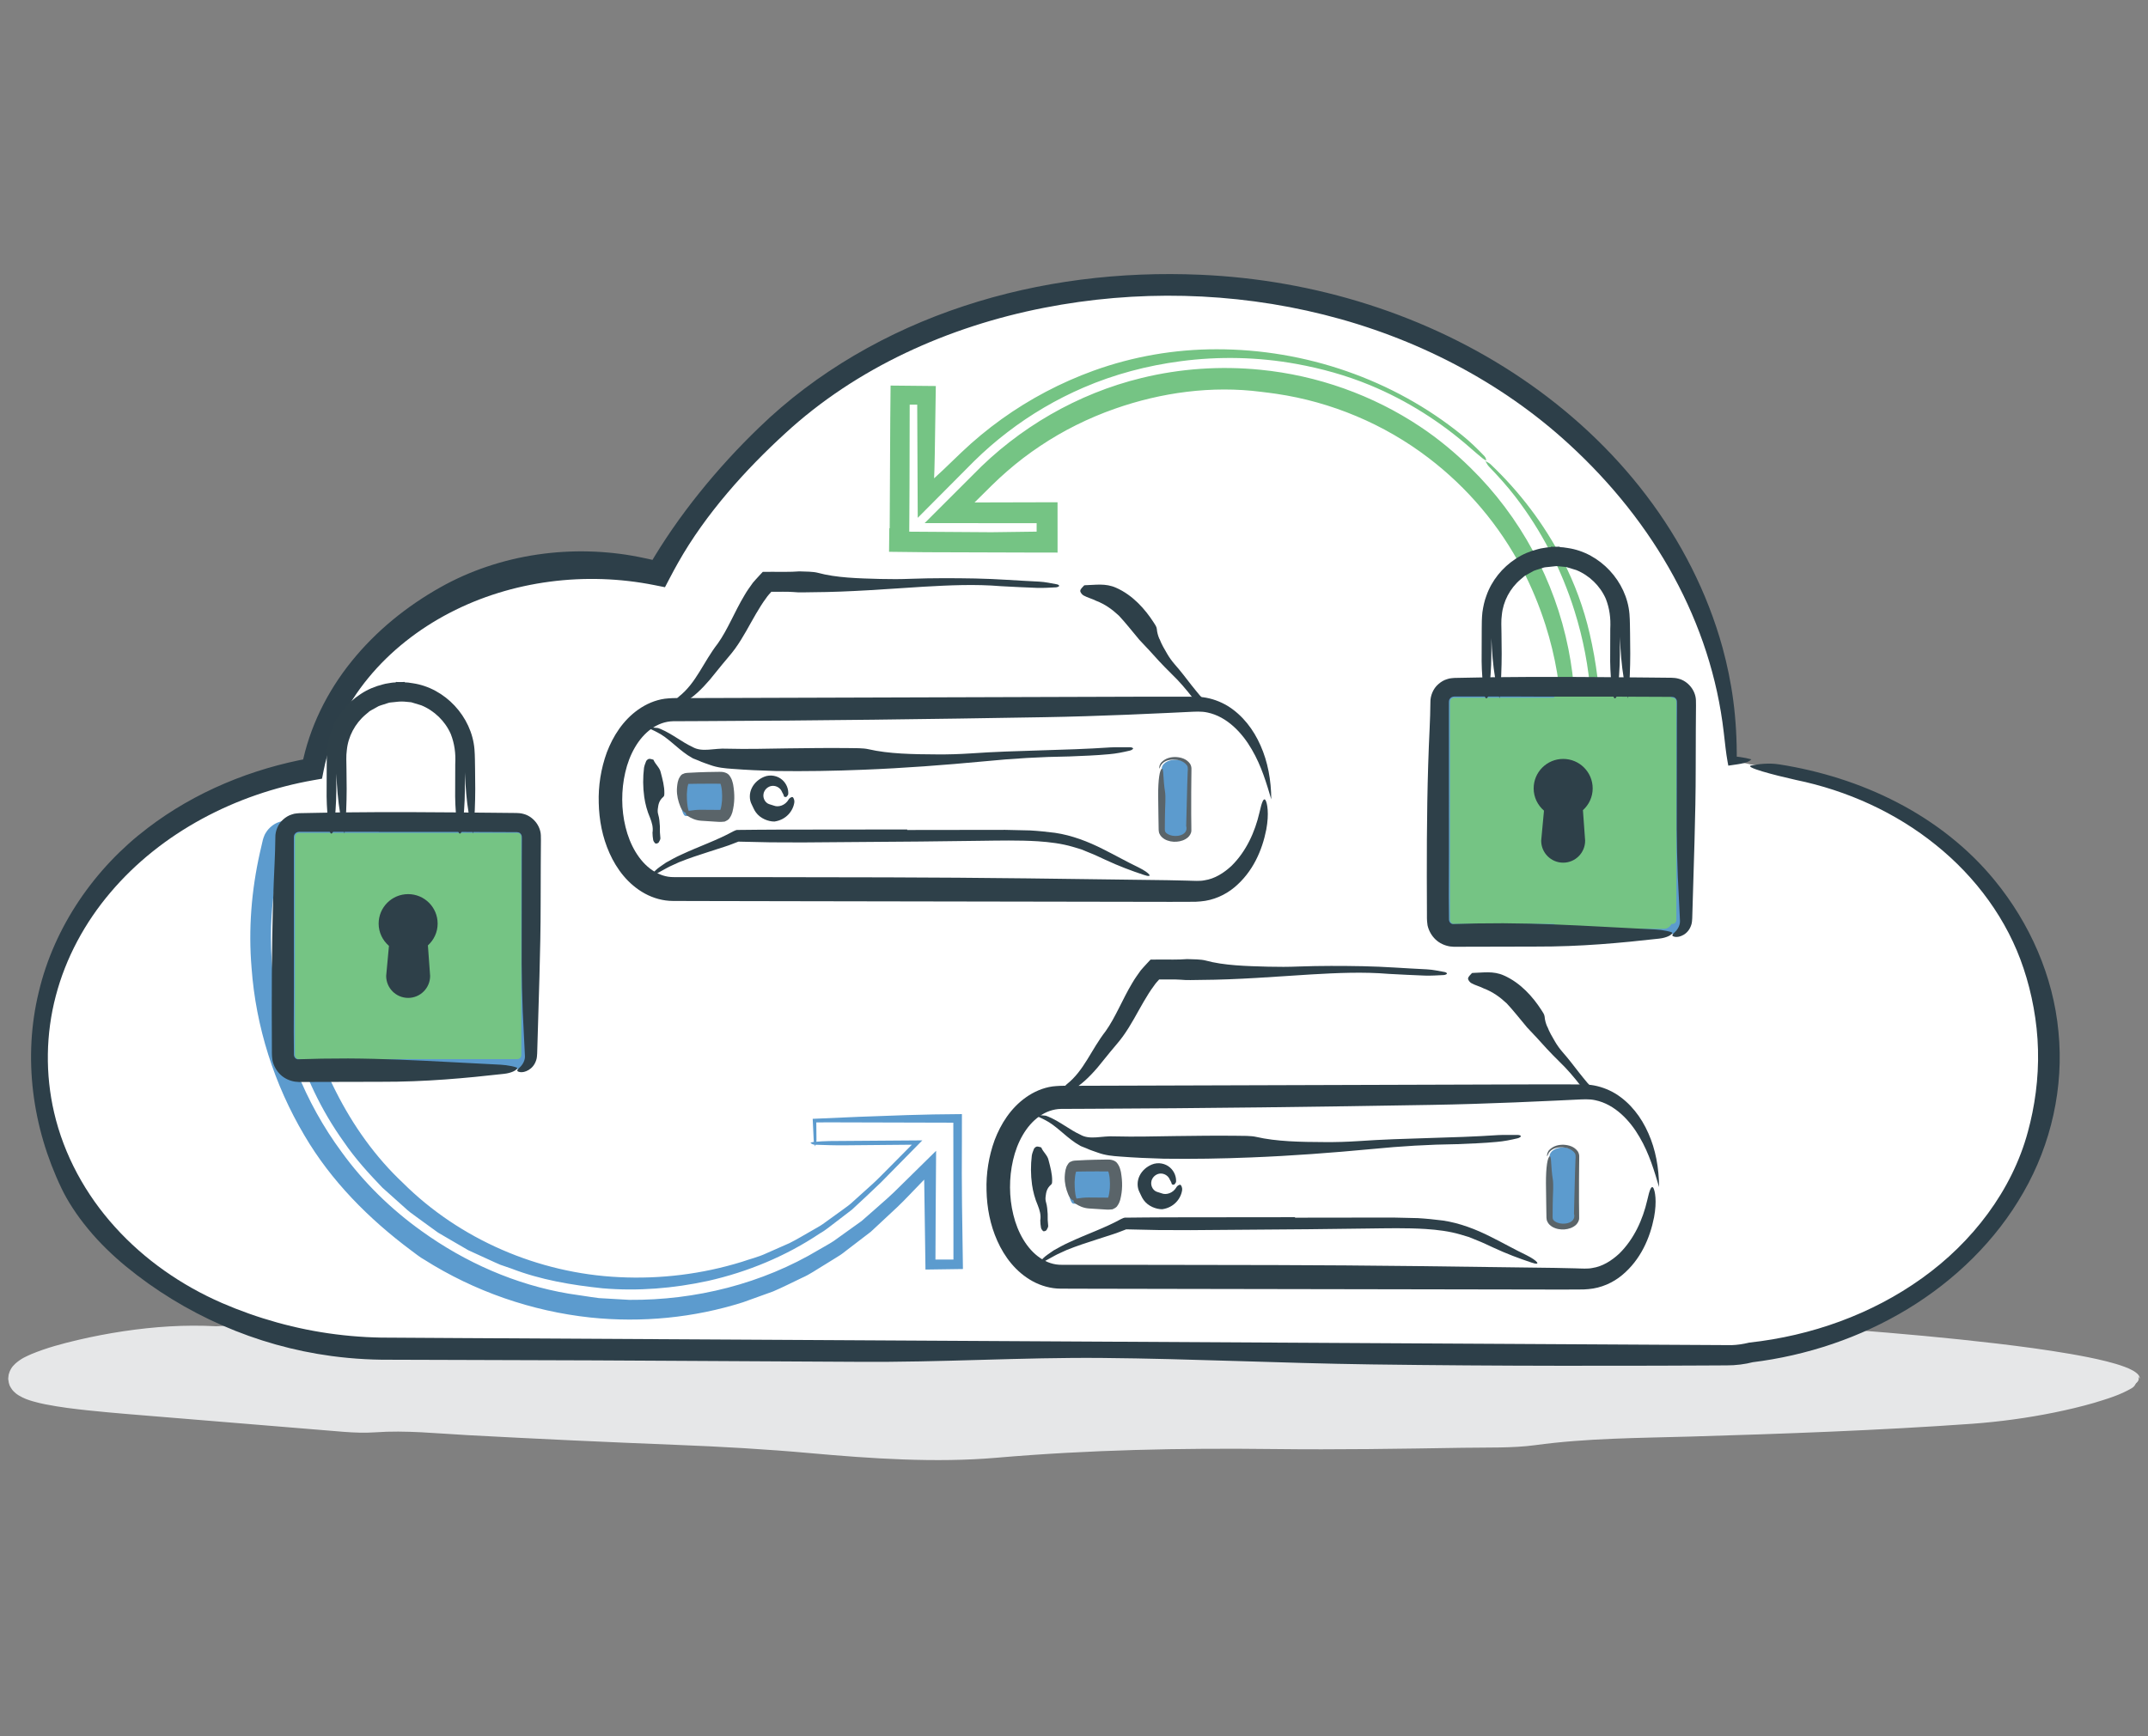 <?xml version="1.0" encoding="utf-8"?>
<!-- Generator: Adobe Illustrator 16.0.0, SVG Export Plug-In . SVG Version: 6.00 Build 0)  -->
<!DOCTYPE svg PUBLIC "-//W3C//DTD SVG 1.1//EN" "http://www.w3.org/Graphics/SVG/1.1/DTD/svg11.dtd">
<svg version="1.1" id="Layer_1" xmlns="http://www.w3.org/2000/svg" xmlns:xlink="http://www.w3.org/1999/xlink" x="0px" y="0px"
	 width="235px" height="190px" viewBox="0 0 235 190" enable-background="new 0 0 235 190" xml:space="preserve">
<rect x="0" y="0" width="235" height="190" fill="#808080" stroke="none"/>
<g>
	<g>
		<ellipse fill="#E6E7E8" cx="118.197" cy="150.882" rx="115.788" ry="6.955"/>
		<g>
			<g>
				<path fill="#E6E7E8" d="M233.576,150.8c0.032,0.11,0.077,0.224,0.102,0.246c0.046,0.056,0.031,0.169,0.005,0.272
					c-0.052,0.213-0.191,0.424-0.426,0.571c-1.312,0.782-2.746,1.198-4.167,1.632c-1.43,0.414-2.878,0.753-4.344,1.053
					c-2.931,0.595-5.928,1.007-9.015,1.234c-10.273,0.729-20.539,1.095-30.81,1.398c-5.678,0.162-11.345,0.172-16.979,0.941
					c-2.433,0.333-5.279,0.242-7.932,0.286c-6.852,0.11-13.72,0.222-20.553,0.139c-10.296-0.126-20.344,0.083-30.445,0.953
					c-6.631,0.57-13.729,0.093-20.35-0.503c-4.895-0.441-9.72-0.714-14.647-0.907c-7.6-0.3-15.204-0.654-22.804-1.062
					c-3.396-0.181-6.803-0.556-10.188-0.31c-1.042,0.075-2.251,0.035-3.366-0.051c-9.006-0.74-14.585-1.199-19.876-1.634
					c-2.65-0.221-5.229-0.412-8.146-0.718c-1.461-0.158-2.999-0.332-4.713-0.671c-0.431-0.09-0.872-0.188-1.34-0.326
					c-0.468-0.139-0.952-0.287-1.569-0.662c-0.14-0.076-0.338-0.239-0.515-0.413c-0.077-0.061-0.208-0.244-0.297-0.386
					c-0.047-0.076-0.092-0.155-0.133-0.234c-0.043-0.105-0.08-0.227-0.108-0.346c-0.028-0.121-0.048-0.244-0.058-0.366l-0.004-0.045
					c-0.008,0.044,0.057-0.58,0.03-0.319l0.003-0.021l0.006-0.043c0.016-0.064-0.017-0.049,0.106-0.381
					c0.083-0.23,0.285-0.543,0.379-0.64c0.086-0.096,0.176-0.189,0.271-0.279c0.698-0.601,1.188-0.77,1.726-1.021
					c1.754-0.724,3.396-1.143,5.074-1.546c1.67-0.391,3.341-0.711,5.019-0.963c3.354-0.501,6.731-0.73,10.129-0.543
					c18.208-0.892,36.247-0.399,54.547-0.958c1.894-0.056,3.93,0.01,5.651-0.226c6.343-0.872,12.871-0.761,19.236-0.571
					c7.34,0.217,14.458-0.088,21.457-0.633c4.17-0.322,8.207-0.407,12.4-0.297c9.128,0.237,18.264,0.494,27.383,0.902
					c7.198,0.324,14.068,1.436,21.369,1.725c4.539,0.182,9.049,0.771,13.5,0.343c0.99-0.096,2.258,0.007,3.386,0.096
					c5.29,0.415,10.576,0.884,15.896,1.511c2.66,0.316,5.329,0.669,8.002,1.129c1.335,0.232,2.673,0.488,4.002,0.821
					c0.664,0.168,1.327,0.356,1.978,0.599c0.325,0.119,0.646,0.261,0.956,0.438c0.284,0.188,0.66,0.397,0.711,0.867
					c-0.154-0.275-0.396-0.31-0.588-0.38c-0.216-0.049-0.431-0.098-0.648-0.146c-0.444-0.094-0.906-0.211-1.375-0.347
					c-0.94-0.26-1.913-0.57-2.799-0.672c-2.183-0.241-4.578-0.219-6.592-0.614c-4.525-0.885-8.974-0.683-13.472-1.174
					c-4.51-0.49-9.079-0.755-13.62-1.093c-4.174-0.308-8.24-0.476-12.417-0.268c-3.237,0.162-6.775-0.015-10.169-0.153
					c-8.732-0.358-17.466-0.722-26.204-0.954c-8.704-0.23-17.345-0.293-26.107-0.046c-13.174,0.369-26.4,0.932-39.726,0.862
					c-12.488-0.057-24.918,0.932-37.308,1.909c-1.832,0.147-3.759,0.212-5.556,0.176c-8.217-0.156-16.41,0.232-24.595,1.815
					c-2.137,0.43-4.357,0.789-6.465,1.266c-0.516,0.125-1.042,0.248-1.506,0.396c-0.447,0.13-0.942,0.347-1.015,0.396
					c-0.034,0.015,0.031-0.021,0.046-0.045c0.012-0.015,0.022-0.03,0.03-0.047c0.08-0.088,0.154-0.2,0.207-0.32
					c0.052-0.113,0.086-0.267,0.092-0.357l-0.024,0.104l-0.012,0.053l-0.003,0.013l-0.001,0.004
					c-0.008,0.085,0.072-0.719,0.038-0.384l0.001-0.021v-0.084c-0.004-0.114-0.027-0.23-0.066-0.338
					c-0.09-0.218-0.103-0.264-0.198-0.381c-0.084-0.093-0.057-0.078-0.101-0.113c-0.048-0.029-0.022-0.015-0.011-0.009
					c0.017,0.009,0.007,0.015,0.042,0.032c0.236,0.142,0.705,0.336,1.181,0.479c1.298,0.404,2.76,0.709,4.212,0.983
					c1.458,0.273,2.939,0.513,4.426,0.732c2.975,0.437,5.976,0.803,8.987,1.11c5.259,0.531,10.469,0.817,15.8,0.817
					c5.93-0.002,12.104,0.373,18.147,0.69c20.47,1.071,40.968,1.766,61.482,2.114c5.302,0.086,10.572,0.147,15.879-0.332
					c3.257-0.293,6.796-0.244,10.2-0.267c8.365-0.054,16.727-0.094,25.087-0.265c5.299-0.105,10.627-0.063,15.823-0.884
					c1.391-0.221,3.009-0.259,4.519-0.31c6.829-0.233,13.655-0.527,20.466-0.963c3.404-0.219,6.806-0.474,10.193-0.805
					c3.378-0.345,6.783-0.711,10.033-1.421C231.729,151.351,233.232,150.842,233.576,150.8z"/>
			</g>
		</g>
	</g>
	<g>
		<g id="Shape_3_copy_39_">
			<g>
				<path fill="#FFFFFF" d="M191.483,83.645c-0.658-0.171-1.356-0.269-2.08-0.295v-0.015c0-28.83-27.438-52.202-61.291-52.202
					c-25.146,0-46.756,12.9-56.208,31.353c-2.244-0.436-4.576-0.674-6.977-0.674c-15.511,0-28.377,9.624-30.833,22.238
					c-17.123,3.108-29.973,16.06-29.973,31.573c0,17.664,16.664,32.001,37.334,32.271c0.101,0.003,0.198,0.012,0.304,0.012h147.265
					c0.855,0,1.684-0.109,2.458-0.308c18.476-2.16,32.716-15.648,32.716-31.975C224.199,99.292,209.959,85.801,191.483,83.645z"/>
			</g>
			<g>
				<g>
					<g>
						<path fill="#2D3F49" d="M191.61,83.097c-0.371,0.404-1.201,0.497-2.222,0.645l-0.304,0.044l-0.082-0.444
							c-0.165-0.896-0.28-2.015-0.416-3.196c-1.382-12.011-7.573-22.955-16.907-31.519c-7.493-6.898-16.896-11.707-26.849-14.194
							c-9.963-2.496-20.513-2.73-30.608-0.751c-10.449,2.044-20.549,6.567-28.349,13.77c-4.238,3.875-8.668,8.762-11.692,14.137
							c-0.302,0.533-0.593,1.071-0.877,1.614l-0.553,1.057l-1.147-0.229c-7.522-1.505-15.601-0.509-22.411,3.036
							c-3.397,1.768-6.472,4.167-8.889,7.109c-2.418,2.934-4.158,6.42-4.894,10.13l-0.18,0.906l-0.897,0.157
							c-8.514,1.49-16.673,5.702-22.261,12.309c-2.787,3.283-4.882,7.153-5.968,11.307c-1.093,4.147-1.158,8.565-0.187,12.751
							c1.082,4.676,3.454,8.998,6.674,12.547c3.215,3.563,7.253,6.374,11.69,8.306c3.86,1.673,8.095,2.88,12.474,3.429
							c1.094,0.139,2.196,0.238,3.301,0.298c0.545,0.03,1.123,0.047,1.643,0.059l1.719,0.01c2.291,0.014,4.578,0.028,6.843,0.042
							c46.399,0.258,92.792,0.516,139.191,0.773c0.617-0.021,1.253-0.115,1.86-0.264l0.052-0.012l0.039-0.005
							c6.746-0.739,13.363-3.085,18.878-7.048c5.498-3.928,9.853-9.596,11.579-16.029c0.743-2.706,1.189-5.801,1.104-8.963
							c-0.072-3.096-0.679-6.226-1.575-8.896c-1.756-5.32-5.224-10.013-9.612-13.53c-4.388-3.54-9.688-5.95-15.3-7.104
							c-2.411-0.536-5.784-1.427-4.861-1.589c0.739-0.134,1.834-0.304,3.084-0.106c4.413,0.7,8.809,2.052,12.867,4.161
							c4.055,2.099,7.763,4.979,10.655,8.521c3.842,4.683,6.417,10.486,6.981,16.567c0.606,6.064-0.795,12.297-3.828,17.569
							c-3.015,5.296-7.513,9.644-12.679,12.778c-5.178,3.14-11.041,5.097-17.041,5.832l0.197-0.036
							c-0.947,0.251-1.987,0.372-2.933,0.369l-2.588,0.013l-5.176,0.021l-10.358,0.009c-6.908-0.009-13.822-0.053-20.744-0.148
							c-10.063-0.138-19.605-0.62-29.435-0.707c-8.867-0.082-17.588,0.497-26.903,0.422c-9.549-0.053-19.104-0.104-28.662-0.157
							l-14.338-0.046l-7.169-0.022l-1.792-0.006c-0.626-0.009-1.223-0.027-1.835-0.061c-1.217-0.064-2.431-0.178-3.639-0.339
							c-8.265-1.108-16.132-4.562-22.556-9.853c-1.343-1.11-2.83-2.522-4.081-4.049c-1.261-1.516-2.291-3.129-2.913-4.444
							C3.51,123.341,2.501,115.7,4.24,108.56c1.691-7.146,6.104-13.552,11.938-17.965c5.179-3.95,11.355-6.478,17.721-7.629
							l-0.885,0.874c0.816-4.215,2.773-8.155,5.445-11.463c2.674-3.318,6.033-6.039,9.741-8.118
							c3.147-1.775,6.808-3.017,10.56-3.568c3.755-0.56,7.586-0.443,11.091,0.249c0.744,0.14,1.488,0.315,2.258,0.499
							c-0.363,0.176-0.758,0.369-1.154,0.562c3.211-5.57,7.557-10.844,12.087-15.209c6.267-6.089,14.092-10.561,22.413-13.301
							c8.336-2.754,17.171-3.806,25.875-3.424c12.456,0.537,24.836,4.356,35.186,11.373c5.165,3.502,9.813,7.794,13.594,12.77
							c3.781,4.968,6.679,10.631,8.342,16.657c1.01,3.728,1.607,7.574,1.554,12.479c-0.128-0.133-0.354-0.366-0.578-0.6
							c0.259,0.023,0.599,0.045,0.979,0.104C190.792,82.901,191.229,82.997,191.61,83.097z"/>
					</g>
				</g>
			</g>
		</g>
		<g>
			<g>
				<g>
					<path fill="#2E4049" d="M139.083,87.478c-0.504-1.692-1.059-3.64-2.138-5.474c-1.04-1.803-2.699-3.582-4.838-4.031
						c-0.689-0.155-1.383-0.093-2.13-0.061c-0.735,0.036-1.473,0.071-2.213,0.106c-1.481,0.065-2.973,0.13-4.473,0.196
						c-3,0.121-6.036,0.218-9.093,0.271c-12.346,0.213-24.787,0.372-37.22,0.425l-3.334,0.015c-0.83,0.016-1.638,0.301-2.358,0.809
						c-1.457,1.023-2.44,2.863-2.88,4.792c-0.45,1.938-0.445,4.054,0.032,5.983c0.462,1.919,1.471,3.739,2.931,4.725
						c0.731,0.488,1.504,0.761,2.369,0.75l3.342,0l6.685,0.004l13.365,0.023c10.203,0.023,20.405,0.171,30.573,0.309
						c0.748,0.017,1.479,0.032,2.192,0.048c0.347,0.008,0.729,0.03,1.036,0.029c0.284-0.003,0.567-0.005,0.844-0.064
						c1.119-0.162,2.122-0.807,2.953-1.576c1.638-1.612,2.577-3.753,3.055-5.811c0.271-1.23,0.473-1.689,0.677-1.373
						c0.175,0.31,0.409,1.423,0.075,3.211c-0.446,2.262-1.455,4.624-3.482,6.317c-0.999,0.838-2.312,1.429-3.697,1.541l-0.518,0.036
						l-0.413,0.004l-0.825,0.005l-1.646,0.003L86.557,98.62l-10.349-0.02l-2.597-0.008c-1.073-0.002-2.138-0.307-3.053-0.805
						c-1.848-1.011-3.092-2.679-3.871-4.419c-0.788-1.756-1.141-3.638-1.182-5.5c-0.056-1.862,0.234-3.745,0.886-5.537
						c0.677-1.772,1.755-3.495,3.445-4.687c0.836-0.588,1.829-1.032,2.889-1.18c0.264-0.035,0.531-0.045,0.796-0.063
						c0.267-0.016,0.445-0.004,0.672-0.008l1.294,0c16.471-0.051,32.942-0.102,49.415-0.152c1.433,0,2.866,0,4.332,0
						c0.366,0.001,0.735,0.002,1.106,0.003l0.574,0.006l0.709,0.051c0.944,0.125,1.865,0.457,2.686,0.949
						c1.632,1.011,2.83,2.574,3.603,4.339C138.7,83.361,139.07,85.363,139.083,87.478z"/>
				</g>
			</g>
			<g>
				<path fill="#5C9BCE" d="M127.105,84.105v6.748c0,0.531,0.662,0.963,1.482,0.963c0.821,0,1.486-0.433,1.486-0.963v-6.748
					c0-0.533-0.665-0.963-1.486-0.963C127.768,83.142,127.105,83.572,127.105,84.105z"/>
				<g>
					<path fill="#5A6469" d="M130.325,86.671c-0.001,0.81-0.001,1.611-0.002,2.413l0.013,1.199c0.001,0.205,0.011,0.387,0.004,0.61
						c-0.005,0.296-0.169,0.533-0.341,0.713c-0.37,0.334-0.826,0.47-1.272,0.504c-0.447,0.029-0.91-0.042-1.334-0.286
						c-0.203-0.134-0.417-0.298-0.534-0.574c-0.074-0.117-0.081-0.303-0.097-0.423l-0.005-0.298l-0.019-1.194l-0.03-2.279
						c-0.007-1.729,0.163-2.883,0.436-2.951c0.038-0.009,0.1,0.213,0.113,0.425c0.052,0.771,0.099,1.524,0.203,2.114
						c0.036,0.201,0.052,0.745,0.038,1.062c-0.028,0.618-0.043,1.242-0.052,1.869l-0.008,0.942
						c-0.003,0.384-0.015,0.466,0.149,0.635c0.675,0.606,2.508,0.398,2.188-0.772c0.037-1.488,0.075-2.991,0.113-4.486l0.039-1.105
						c-0.007-0.364,0.096-0.749-0.051-1.011c-0.376-0.549-1.174-0.727-1.837-0.632c-0.391,0.054-0.826,0.242-1.049,0.641
						c-0.09,0.161-0.131,0.366-0.157,0.308c-0.006-0.021-0.011-0.149,0.021-0.296c0.046-0.143,0.127-0.296,0.212-0.378
						c0.453-0.47,1.05-0.593,1.599-0.575c0.546,0.033,1.142,0.19,1.531,0.733c0.086,0.148,0.146,0.311,0.153,0.493
						c0.006,0.143-0.001,0.252-0.001,0.379l-0.009,0.74L130.325,86.671z"/>
				</g>
			</g>
			<g>
				<path fill="#5C9BCE" d="M75.03,89.296h4.04c0.318,0,0.577-0.926,0.577-2.074c0-1.146-0.258-2.076-0.577-2.076h-4.04
					c-0.318,0-0.577,0.929-0.577,2.076C74.453,88.37,74.712,89.296,75.03,89.296z"/>
				<g>
					<path fill="#5A6469" d="M75.03,89.132c-0.007-0.057,0.02-0.093,0.057-0.115c0.015-0.04,0.12-0.156,0.074-0.109
						c-0.017,0.015-0.037,0.027-0.059,0.036c-0.091,0.009-0.203-0.038-0.286-0.109c-0.174-0.144-0.296-0.358-0.384-0.576
						c-0.238-0.576-0.395-1.222-0.376-1.892c0.015-0.171,0.015-0.339,0.047-0.517c0.031-0.193,0.042-0.311,0.148-0.6
						c0.123-0.232,0.253-0.51,0.528-0.574c0.217-0.129,0.602-0.093,0.696-0.114c0.632-0.037,1.265-0.063,1.898-0.077l1.36-0.022
						c0.352-0.015,0.875,0.08,1.103,0.45c0.12,0.165,0.239,0.412,0.272,0.553c0.054,0.146,0.069,0.266,0.104,0.4
						c0.175,1.034,0.183,1.97-0.089,3.025c-0.039,0.128-0.138,0.41-0.285,0.6c-0.118,0.23-0.353,0.321-0.565,0.42
						c-0.591,0.068-0.729,0.004-1.012,0.005l-1.555-0.1c-0.61-0.042-1.1-0.274-1.528-0.562c-0.253-0.17-0.174-0.466,0.166-0.52
						c0.436-0.068,0.891-0.121,1.337-0.118l2.096,0.015c0.007,0.001,0.018,0.006,0.023-0.001c0.015-0.027-0.011,0.047,0.048-0.122
						c0.076-0.271,0.116-0.588,0.144-0.903c0.014-0.319,0.023-0.644-0.006-0.959c-0.017-0.297-0.085-0.67-0.146-0.833
						c-0.006-0.022-0.011-0.038-0.029-0.046c-0.017-0.004,0.01-0.003-0.231-0.004l-1.054-0.003l-1.257,0.008l-0.629,0.01
						l-0.314,0.006c-0.012,0.002-0.017,0.003-0.024,0.006c-0.015,0.019-0.007,0.006-0.018,0.06c-0.043,0.14-0.078,0.322-0.098,0.502
						c-0.043,0.363-0.058,0.75-0.034,1.128c0.012,0.264,0.037,0.524,0.076,0.792c0.025,0.129,0.051,0.265,0.088,0.374
						c0.017,0.07,0.035,0.073,0.045,0.12c-0.002,0.001,0-0.012-0.01-0.009c-0.029,0.016-0.057,0.034-0.084,0.054
						c-0.054,0.041-0.103,0.092-0.145,0.151C75.045,89.076,75.03,89.039,75.03,89.132z"/>
				</g>
			</g>
			<g>
				<g>
					<path fill="#2E4049" d="M84.728,89.902c-0.674,0.005-1.547-0.33-2.027-0.999c-0.202-0.262-0.315-0.588-0.45-0.848
						c-0.299-0.557-0.279-1.261,0.001-1.824c0.278-0.569,0.775-0.986,1.333-1.219c0.708-0.297,1.502-0.108,1.985,0.321
						c0.495,0.428,0.702,1.037,0.668,1.562c-0.014,0.104-0.1,0.19-0.157,0.266c-0.08,0.105-0.291,0.061-0.32-0.036
						c-0.034-0.219-0.187-0.38-0.254-0.567c-0.177-0.34-0.563-0.57-0.957-0.561c-0.397,0.007-0.747,0.259-0.911,0.575
						c-0.315,0.58,0.011,1.254,0.487,1.419c0.178,0.064,0.361,0.117,0.568,0.18c0.431,0.172,1.205,0.009,1.602-0.706
						c0.066-0.119,0.3-0.271,0.407-0.239c0.107,0.032,0.235,0.341,0.202,0.567C86.781,88.727,86.022,89.717,84.728,89.902z"/>
				</g>
			</g>
			<g>
				<g>
					<path fill="#2E4049" d="M116.99,82.78c-3.12,0.042-6.194,0.224-9.303,0.533c-4.382,0.413-8.804,0.746-13.246,0.921
						c-3.17,0.131-6.352,0.181-9.539,0.139c-1.594-0.045-3.191-0.112-4.795-0.237c-0.806-0.055-1.619-0.131-2.423-0.427
						c-0.422-0.159-0.816-0.263-1.233-0.465c-0.214-0.085-0.432-0.162-0.637-0.253l-0.565-0.341c-1.276-0.866-2.168-1.919-3.321-2.5
						c-0.416-0.232-0.984-0.441-0.953-0.512c0.037-0.066,0.626-0.021,1.013,0.03c0.046,0.009,0.183,0.063,0.283,0.106
						c1.304,0.557,2.35,1.446,3.479,1.961c1.071,0.633,2.387,0.111,3.783,0.196c2.183,0.058,4.395-0.001,6.604-0.035
						c2.21-0.026,4.426-0.058,6.651-0.033c0.752,0.006,1.661-0.006,2.207,0.121c2.244,0.518,4.875,0.559,7.514,0.571
						c1.213,0.011,2.457-0.028,3.669-0.107c5.134-0.359,10.227-0.312,15.314-0.66c0.733-0.041,1.451-0.002,2.169-0.013
						c0.154,0,0.316,0.078,0.309,0.14c-0.009,0.063-0.19,0.186-0.354,0.222c-0.756,0.18-1.522,0.334-2.277,0.396
						C119.883,82.674,118.437,82.718,116.99,82.78z"/>
				</g>
			</g>
			<g>
				<g>
					<path fill="#2E4049" d="M99.251,90.827l10.721-0.014l2.715,0.062c0.908,0.051,1.825,0.147,2.737,0.262
						c1.844,0.27,3.64,0.967,5.25,1.785c1.335,0.663,2.604,1.386,3.894,2.003c1.266,0.631,1.659,1.193,0.55,0.809
						c-1.34-0.445-2.726-0.962-4.202-1.652c-0.574-0.261-1.149-0.547-1.743-0.775l-0.889-0.362l-0.918-0.276
						c-1.229-0.361-2.521-0.519-3.822-0.606c-2.106-0.13-4.247-0.078-6.398-0.051l-6.443,0.078c-4.297,0.033-8.598,0.066-12.901,0.1
						c-1.172-0.004-2.349-0.008-3.528-0.013l-3.481-0.076c-0.01-0.002,0-0.002-0.002-0.003l-0.212,0.082l-0.426,0.164
						c-0.284,0.111-0.567,0.218-0.853,0.305l-1.698,0.548c-1.125,0.36-2.231,0.721-3.303,1.153
						c-0.467,0.229-0.932,0.405-1.317,0.621c-0.377,0.226-0.746,0.391-1.029,0.566c-0.547,0.377-0.905,0.613-0.974,0.585
						c-0.069-0.028,0.188-0.309,0.729-0.866c0.275-0.272,0.677-0.53,1.145-0.854c0.49-0.269,1.06-0.603,1.723-0.894
						c1.875-0.88,3.893-1.559,5.646-2.533c0.144-0.064,0.363-0.19,0.55-0.153l0.308-0.003l0.586-0.006l1.173-0.012l2.345-0.014
						l4.691-0.006l9.382-0.01L99.251,90.827z"/>
				</g>
			</g>
			<g>
				<g>
					<path fill="#2E4049" d="M71.386,91.127c0.094-0.589-0.063-1.107-0.268-1.636c-0.323-0.747-0.526-1.516-0.635-2.273
						c-0.152-1.094-0.152-2.138-0.025-3.196c0.041-0.237,0.135-0.485,0.234-0.729c0.039-0.092,0.2-0.23,0.305-0.248
						c0.147-0.024,0.305,0.046,0.465,0.081c0.021,0.004,0.037,0.026,0.044,0.044c0.179,0.452,0.67,0.834,0.776,1.333
						c0.202,0.777,0.417,1.543,0.401,2.31c-0.004,0.129,0.009,0.285-0.109,0.385c-0.488,0.414-0.549,0.862-0.605,1.318
						c-0.028,0.21-0.017,0.421,0.045,0.622c0.127,0.424,0.15,0.854,0.18,1.283c0.009,0.215,0.006,0.435,0.004,0.656
						c0.018,0.219,0.035,0.439,0.052,0.655c0.014,0.126-0.107,0.293-0.181,0.45c-0.016,0.034-0.117,0.097-0.181,0.116
						c-0.066,0.02-0.177,0.021-0.199-0.003c-0.107-0.107-0.193-0.229-0.225-0.366C71.414,91.665,71.389,91.391,71.386,91.127z"/>
				</g>
			</g>
			<g>
				<g>
					<path fill="#2E4049" d="M130.528,76.421c-0.756-0.982-1.517-1.873-2.398-2.717c-0.907-0.886-1.785-1.846-2.6-2.76l0.052,0.063
						l-0.936-0.998c-0.802-0.953-1.514-1.871-2.229-2.631c-0.743-0.695-1.522-1.259-2.508-1.636
						c-0.417-0.219-0.911-0.33-1.357-0.577c-0.17-0.084-0.381-0.361-0.366-0.513c0.02-0.213,0.252-0.391,0.413-0.579
						c0.021-0.024,0.078-0.033,0.12-0.032c1.074-0.018,2.215-0.251,3.392,0.282c1.84,0.814,3.177,2.364,4.073,3.743
						c0.155,0.235,0.358,0.522,0.375,0.748c0.027,0.378,0.13,0.74,0.276,1.088l0.029,0.036c0.216,0.569,0.528,1.099,0.839,1.627
						c0.235,0.401,0.513,0.783,0.815,1.133c0.647,0.735,1.231,1.501,1.821,2.265c0.29,0.386,0.61,0.74,0.912,1.12
						c0.323,0.352,0.662,0.698,1.026,1.015c0.225,0.154,0.387,0.416,0.59,0.649c0.043,0.05,0.054,0.174,0.023,0.225
						c-0.03,0.054-0.141,0.101-0.207,0.078c-0.302-0.105-0.63-0.216-0.911-0.393C131.336,77.262,130.873,76.869,130.528,76.421z"/>
				</g>
			</g>
			<g>
				<g>
					<path fill="#2E4049" d="M109.518,64.148c-2.831-0.237-5.649-0.104-8.488,0.058c-4.01,0.249-8.04,0.581-12.113,0.602
						c-0.726-0.002-1.453,0.055-2.179-0.025c-0.726-0.052-1.453-0.01-2.18-0.024c-0.262-0.002-0.18,0.003-0.186,0.007
						c0.007,0.002-0.003,0.013-0.003,0.018l-0.263,0.292c-0.111,0.106-0.197,0.259-0.296,0.388c-0.395,0.52-0.749,1.115-1.107,1.714
						c-0.71,1.21-1.365,2.532-2.271,3.792c-0.445,0.625-1.014,1.234-1.401,1.721l-1.373,1.691c-0.864,1.007-1.85,1.997-3.042,2.621
						c-0.463,0.229-1.101,0.305-1.107,0.208c-0.022-0.141,0.385-0.53,0.578-0.803c0.028-0.027,0.115-0.123,0.188-0.179
						c1.909-1.509,2.655-3.751,4.264-5.82c1.087-1.533,1.815-3.444,2.911-5.271c0.263-0.46,0.596-0.915,0.917-1.365l0.284-0.326
						l0.417-0.456l0.255-0.274l0.128-0.135l0.192-0.002l0.769-0.005c1.012-0.007,2.025,0.034,3.041-0.049
						c0.685,0.019,1.514,0.023,2.01,0.154c2.036,0.556,4.443,0.612,6.854,0.677c1.108,0.029,2.246,0.027,3.355-0.019
						c2.353-0.086,4.693-0.076,7.028-0.033s4.664,0.236,6.991,0.344c0.67,0.035,1.314,0.183,1.947,0.294
						c0.137,0.024,0.262,0.124,0.241,0.18c-0.021,0.058-0.205,0.143-0.353,0.15c-0.683,0.034-1.381,0.079-2.067,0.059
						C112.145,64.292,110.831,64.212,109.518,64.148z"/>
				</g>
			</g>
		</g>
		<g>
			<g>
				<g>
					<path fill="#2E4049" d="M181.51,129.904c-0.504-1.692-1.059-3.64-2.138-5.475c-1.04-1.803-2.699-3.582-4.838-4.03
						c-0.689-0.155-1.383-0.093-2.131-0.061c-0.734,0.035-1.472,0.07-2.212,0.105c-1.481,0.065-2.973,0.131-4.473,0.196
						c-3.001,0.121-6.036,0.219-9.093,0.271c-12.346,0.213-24.787,0.372-37.22,0.425l-3.335,0.015
						c-0.83,0.017-1.638,0.301-2.358,0.81c-1.456,1.022-2.44,2.863-2.879,4.792c-0.45,1.938-0.444,4.054,0.032,5.983
						c0.462,1.92,1.471,3.739,2.931,4.726c0.731,0.487,1.504,0.761,2.369,0.749l3.342,0.001l6.685,0.004l13.365,0.023
						c10.202,0.023,20.405,0.171,30.572,0.309c0.749,0.017,1.479,0.032,2.192,0.048c0.348,0.008,0.729,0.03,1.036,0.029
						c0.284-0.003,0.567-0.005,0.844-0.064c1.12-0.162,2.122-0.808,2.953-1.576c1.639-1.613,2.577-3.753,3.055-5.812
						c0.271-1.229,0.473-1.689,0.677-1.373c0.175,0.311,0.409,1.424,0.075,3.212c-0.446,2.262-1.455,4.624-3.481,6.316
						c-0.999,0.839-2.313,1.43-3.697,1.542l-0.518,0.036l-0.413,0.004l-0.825,0.005l-1.646,0.003l-41.396-0.071l-10.35-0.02
						l-2.597-0.008c-1.073-0.002-2.138-0.307-3.053-0.805c-1.849-1.01-3.093-2.68-3.871-4.419c-0.788-1.757-1.141-3.639-1.182-5.501
						c-0.056-1.861,0.234-3.745,0.886-5.536c0.677-1.772,1.754-3.496,3.445-4.688c0.836-0.588,1.828-1.032,2.889-1.18
						c0.263-0.035,0.531-0.045,0.796-0.063c0.267-0.016,0.445-0.004,0.672-0.008l1.294,0.001
						c16.471-0.051,32.942-0.102,49.416-0.152c1.433,0,2.866,0,4.332,0c0.366,0.001,0.735,0.001,1.106,0.002l0.573,0.007l0.71,0.05
						c0.944,0.126,1.865,0.458,2.686,0.949c1.632,1.012,2.829,2.575,3.602,4.34C181.127,125.788,181.497,127.789,181.51,129.904z"/>
				</g>
			</g>
			<g>
				<path fill="#5C9BCE" d="M169.531,126.531v6.748c0,0.531,0.663,0.964,1.483,0.964s1.485-0.433,1.485-0.964v-6.748
					c0-0.532-0.665-0.963-1.485-0.963S169.531,125.999,169.531,126.531z"/>
				<g>
					<path fill="#5A6469" d="M172.751,129.098c-0.001,0.811-0.001,1.611-0.002,2.413l0.013,1.199
						c0.001,0.205,0.011,0.388,0.004,0.61c-0.006,0.296-0.169,0.533-0.341,0.713c-0.37,0.334-0.826,0.47-1.272,0.505
						c-0.448,0.028-0.911-0.043-1.334-0.287c-0.203-0.134-0.417-0.298-0.534-0.574c-0.074-0.117-0.081-0.303-0.097-0.423
						l-0.005-0.298l-0.019-1.194l-0.03-2.279c-0.007-1.729,0.163-2.884,0.436-2.951c0.038-0.009,0.1,0.213,0.113,0.426
						c0.052,0.771,0.099,1.524,0.203,2.114c0.036,0.2,0.052,0.744,0.038,1.062c-0.028,0.618-0.043,1.242-0.052,1.869l-0.008,0.942
						c-0.003,0.384-0.015,0.466,0.149,0.635c0.675,0.605,2.508,0.398,2.188-0.771c0.037-1.488,0.075-2.992,0.113-4.486l0.039-1.105
						c-0.007-0.364,0.096-0.749-0.051-1.011c-0.375-0.55-1.173-0.727-1.836-0.633c-0.392,0.055-0.826,0.242-1.05,0.641
						c-0.09,0.161-0.131,0.366-0.157,0.308c-0.006-0.021-0.011-0.149,0.021-0.296c0.046-0.143,0.128-0.297,0.212-0.378
						c0.454-0.47,1.05-0.593,1.599-0.575c0.547,0.033,1.143,0.191,1.532,0.734c0.085,0.147,0.145,0.311,0.152,0.493
						c0.006,0.143-0.001,0.252-0.001,0.38l-0.009,0.739L172.751,129.098z"/>
				</g>
			</g>
			<g>
				<path fill="#5C9BCE" d="M117.456,131.723h4.04c0.318,0,0.576-0.927,0.576-2.074c0-1.146-0.258-2.076-0.576-2.076h-4.04
					c-0.318,0-0.577,0.93-0.577,2.076C116.879,130.796,117.138,131.723,117.456,131.723z"/>
				<g>
					<path fill="#5A6469" d="M117.456,131.56c-0.007-0.058,0.02-0.094,0.057-0.116c0.119-0.172,0.063-0.085,0.016-0.072
						c-0.092,0.009-0.203-0.038-0.286-0.109c-0.174-0.144-0.296-0.358-0.384-0.575c-0.238-0.576-0.395-1.223-0.376-1.893
						c0.015-0.171,0.015-0.339,0.047-0.517c0.031-0.193,0.042-0.311,0.148-0.6c0.122-0.232,0.253-0.51,0.528-0.574
						c0.217-0.13,0.602-0.094,0.697-0.114c0.632-0.037,1.265-0.064,1.898-0.077l1.36-0.022c0.353-0.015,0.875,0.079,1.103,0.449
						c0.121,0.166,0.239,0.412,0.272,0.554c0.054,0.146,0.069,0.266,0.104,0.4c0.175,1.034,0.183,1.97-0.089,3.025
						c-0.038,0.128-0.138,0.41-0.284,0.6c-0.118,0.231-0.353,0.322-0.565,0.421c-0.59,0.068-0.729,0.005-1.012,0.005l-1.555-0.1
						c-0.61-0.042-1.101-0.274-1.529-0.562c-0.253-0.171-0.174-0.467,0.166-0.521c0.436-0.067,0.891-0.12,1.337-0.118l2.096,0.016
						c0.007,0.001,0.018,0.006,0.023-0.002c0.015-0.026-0.012,0.047,0.048-0.121c0.076-0.271,0.116-0.589,0.144-0.903
						c0.015-0.319,0.023-0.645-0.007-0.96c-0.017-0.297-0.085-0.67-0.146-0.833c-0.006-0.022-0.012-0.039-0.029-0.047
						c-0.018-0.004,0.01-0.003-0.231-0.004l-1.054-0.004l-1.258,0.008l-0.629,0.01l-0.315,0.006l-0.023,0.007
						c-0.015,0.02-0.007,0.006-0.018,0.061c-0.043,0.141-0.078,0.322-0.098,0.502c-0.043,0.363-0.058,0.751-0.034,1.129
						c0.012,0.265,0.037,0.524,0.076,0.793c0.025,0.129,0.051,0.265,0.088,0.374c0.017,0.069,0.035,0.072,0.045,0.12
						c-0.002,0.001,0-0.012-0.009-0.01c-0.029,0.016-0.057,0.033-0.084,0.054c-0.054,0.041-0.103,0.092-0.145,0.151
						c-0.05,0.086-0.055,0.06-0.073,0.088C117.46,131.497,117.452,131.525,117.456,131.56z"/>
				</g>
			</g>
			<g>
				<g>
					<path fill="#2E4049" d="M127.155,132.329c-0.674,0.005-1.547-0.329-2.027-0.998c-0.202-0.262-0.314-0.589-0.45-0.848
						c-0.299-0.557-0.28-1.262,0.001-1.825c0.277-0.569,0.775-0.985,1.332-1.219c0.708-0.298,1.503-0.108,1.986,0.32
						c0.494,0.428,0.702,1.037,0.669,1.562c-0.014,0.104-0.1,0.19-0.157,0.266c-0.079,0.105-0.29,0.062-0.319-0.035
						c-0.034-0.22-0.187-0.381-0.255-0.566c-0.177-0.341-0.563-0.57-0.956-0.562c-0.397,0.007-0.747,0.26-0.911,0.575
						c-0.315,0.58,0.012,1.255,0.487,1.419c0.179,0.064,0.361,0.117,0.568,0.181c0.431,0.172,1.205,0.008,1.601-0.707
						c0.066-0.119,0.3-0.271,0.408-0.238c0.106,0.031,0.234,0.341,0.201,0.566C129.208,131.153,128.45,132.144,127.155,132.329z"/>
				</g>
			</g>
			<g>
				<g>
					<path fill="#2E4049" d="M159.417,125.206c-3.121,0.042-6.195,0.224-9.304,0.533c-4.383,0.413-8.804,0.746-13.246,0.921
						c-3.17,0.131-6.352,0.181-9.538,0.139c-1.595-0.046-3.191-0.112-4.796-0.237c-0.806-0.055-1.619-0.131-2.423-0.427
						c-0.422-0.159-0.815-0.263-1.233-0.465c-0.214-0.085-0.431-0.162-0.637-0.254l-0.565-0.341
						c-1.276-0.865-2.169-1.919-3.322-2.499c-0.416-0.232-0.984-0.44-0.953-0.512c0.037-0.066,0.626-0.021,1.013,0.029
						c0.046,0.009,0.183,0.063,0.283,0.106c1.305,0.557,2.35,1.446,3.479,1.96c1.071,0.634,2.387,0.111,3.783,0.197
						c2.183,0.057,4.394-0.002,6.604-0.035c2.21-0.026,4.425-0.059,6.65-0.033c0.752,0.007,1.661-0.006,2.207,0.121
						c2.244,0.518,4.875,0.56,7.514,0.571c1.213,0.011,2.457-0.028,3.669-0.107c5.134-0.359,10.227-0.312,15.314-0.66
						c0.733-0.041,1.451-0.002,2.169-0.013c0.154-0.001,0.316,0.078,0.309,0.14c-0.009,0.063-0.19,0.186-0.354,0.222
						c-0.756,0.181-1.522,0.335-2.277,0.396C162.31,125.1,160.863,125.145,159.417,125.206z"/>
				</g>
			</g>
			<g>
				<g>
					<path fill="#2E4049" d="M141.678,133.253l10.722-0.014l2.715,0.062c0.908,0.052,1.825,0.148,2.737,0.263
						c1.845,0.27,3.64,0.968,5.25,1.785c1.334,0.663,2.604,1.386,3.894,2.003c1.266,0.632,1.659,1.193,0.55,0.81
						c-1.34-0.445-2.726-0.962-4.202-1.651c-0.574-0.261-1.149-0.547-1.743-0.775l-0.889-0.362l-0.918-0.276
						c-1.229-0.361-2.521-0.52-3.822-0.606c-2.106-0.131-4.247-0.078-6.398-0.052l-6.443,0.078c-4.298,0.033-8.598,0.066-12.902,0.1
						c-1.172-0.004-2.349-0.008-3.527-0.012l-3.481-0.076c-0.01-0.002,0-0.002-0.002-0.003l-0.212,0.082l-0.427,0.163
						c-0.283,0.111-0.566,0.219-0.853,0.306l-1.697,0.548c-1.126,0.361-2.231,0.722-3.304,1.153
						c-0.467,0.229-0.932,0.404-1.317,0.621c-0.377,0.227-0.746,0.392-1.029,0.566c-0.547,0.377-0.904,0.613-0.974,0.585
						c-0.069-0.028,0.188-0.309,0.729-0.866c0.275-0.271,0.677-0.529,1.145-0.854c0.49-0.269,1.06-0.603,1.723-0.895
						c1.875-0.88,3.892-1.559,5.646-2.533c0.145-0.063,0.362-0.189,0.55-0.152l0.308-0.003l0.587-0.006l1.172-0.012l2.346-0.014
						l4.69-0.006l9.383-0.01L141.678,133.253z"/>
				</g>
			</g>
			<g>
				<g>
					<path fill="#2E4049" d="M113.812,133.554c0.094-0.589-0.063-1.107-0.268-1.637c-0.322-0.746-0.525-1.516-0.635-2.272
						c-0.151-1.094-0.151-2.138-0.024-3.195c0.041-0.237,0.135-0.485,0.234-0.729c0.039-0.092,0.2-0.23,0.305-0.248
						c0.147-0.024,0.305,0.046,0.465,0.081c0.021,0.004,0.037,0.026,0.044,0.044c0.179,0.452,0.67,0.834,0.776,1.333
						c0.202,0.777,0.417,1.544,0.4,2.31c-0.004,0.13,0.009,0.285-0.109,0.385c-0.489,0.414-0.549,0.862-0.605,1.318
						c-0.028,0.21-0.017,0.422,0.045,0.622c0.127,0.424,0.15,0.854,0.18,1.282c0.01,0.216,0.006,0.436,0.004,0.656
						c0.018,0.219,0.035,0.439,0.052,0.655c0.014,0.126-0.107,0.294-0.181,0.45c-0.016,0.033-0.117,0.096-0.181,0.115
						c-0.066,0.02-0.177,0.021-0.199-0.003c-0.107-0.107-0.193-0.229-0.225-0.366C113.84,134.091,113.815,133.817,113.812,133.554z"
						/>
				</g>
			</g>
			<g>
				<g>
					<path fill="#2E4049" d="M172.955,118.847c-0.756-0.981-1.517-1.873-2.398-2.716c-0.908-0.887-1.786-1.847-2.6-2.761
						l0.051,0.063l-0.935-0.997c-0.803-0.953-1.514-1.871-2.229-2.631c-0.744-0.695-1.522-1.259-2.509-1.636
						c-0.417-0.22-0.91-0.331-1.356-0.578c-0.17-0.084-0.381-0.36-0.367-0.513c0.021-0.213,0.253-0.391,0.414-0.579
						c0.021-0.023,0.078-0.032,0.12-0.031c1.074-0.019,2.215-0.251,3.392,0.282c1.84,0.814,3.177,2.363,4.073,3.742
						c0.155,0.235,0.357,0.522,0.375,0.748c0.027,0.378,0.129,0.739,0.276,1.087l0.029,0.036c0.215,0.57,0.528,1.1,0.839,1.628
						c0.234,0.401,0.513,0.783,0.815,1.133c0.647,0.735,1.231,1.502,1.821,2.265c0.29,0.387,0.61,0.74,0.912,1.12
						c0.323,0.352,0.662,0.699,1.026,1.016c0.225,0.154,0.387,0.415,0.59,0.649c0.043,0.05,0.054,0.173,0.023,0.225
						c-0.03,0.054-0.141,0.101-0.207,0.077c-0.302-0.105-0.63-0.216-0.911-0.393C173.763,119.688,173.3,119.295,172.955,118.847z"/>
				</g>
			</g>
			<g>
				<g>
					<path fill="#2E4049" d="M151.944,106.574c-2.831-0.236-5.649-0.104-8.488,0.059c-4.01,0.248-8.04,0.58-12.113,0.602
						c-0.726-0.002-1.453,0.055-2.179-0.024c-0.726-0.052-1.453-0.011-2.18-0.024c-0.262-0.002-0.179,0.003-0.186,0.007
						c0.007,0.002-0.003,0.013-0.003,0.018l-0.264,0.292c-0.11,0.106-0.196,0.259-0.295,0.389c-0.396,0.52-0.75,1.114-1.107,1.714
						c-0.71,1.211-1.365,2.532-2.271,3.793c-0.445,0.625-1.015,1.234-1.401,1.721l-1.373,1.691c-0.864,1.008-1.85,1.997-3.042,2.621
						c-0.464,0.229-1.101,0.305-1.107,0.208c-0.022-0.142,0.385-0.53,0.578-0.803c0.028-0.027,0.116-0.123,0.188-0.18
						c1.909-1.509,2.655-3.751,4.264-5.819c1.088-1.533,1.815-3.444,2.911-5.271c0.263-0.461,0.596-0.915,0.916-1.366l0.284-0.326
						l0.417-0.456l0.255-0.273l0.128-0.136l0.192-0.001l0.77-0.006c1.012-0.007,2.025,0.034,3.041-0.049
						c0.686,0.019,1.515,0.023,2.01,0.154c2.036,0.556,4.444,0.612,6.854,0.677c1.108,0.029,2.245,0.027,3.355-0.02
						c2.353-0.085,4.693-0.075,7.027-0.032c2.335,0.043,4.664,0.236,6.992,0.343c0.67,0.035,1.313,0.184,1.947,0.295
						c0.136,0.024,0.261,0.124,0.24,0.18c-0.021,0.058-0.205,0.143-0.353,0.15c-0.683,0.034-1.381,0.079-2.066,0.059
						C154.571,106.719,153.258,106.639,151.944,106.574z"/>
				</g>
			</g>
		</g>
		<g>
			<g>
				<path fill="#75C484" d="M97.336,57.806c0.021-3.999,0.042-7.998,0.063-11.994c0.011-1.207,0.022-2.414,0.034-3.618
					c1.652,0.017,3.301,0.033,4.949,0.049c-0.038,2.504-0.077,5.005-0.115,7.507l-0.036,1.581l-0.037,1.012l0.986-0.914l2-1.92
					c1.381-1.315,2.852-2.533,4.398-3.643c3.092-2.22,6.485-4.005,10.052-5.299c4.33-1.568,8.901-2.349,13.449-2.346
					c9.701-0.012,19.337,3.277,26.878,9.404c0.871,0.699,1.688,1.494,2.455,2.301c0.132,0.138,0.184,0.353,0.177,0.449
					c-0.003,0.04-0.244-0.097-0.384-0.214c-0.406-0.346-0.841-0.688-1.248-1.057c-3.291-2.91-7.049-5.294-11.098-6.965
					c-2.591-1.07-5.295-1.816-8.041-2.316c-4.178-0.756-8.466-0.85-12.662-0.293c-3.645,0.478-7.238,1.424-10.614,2.882
					c-2.968,1.278-5.774,2.925-8.333,4.892c-1.282,0.98-2.501,2.042-3.65,3.174l-4.8,4.826l-1.356,1.363l-0.057-12.389l-0.005,0.002
					l-0.001,0l-0.264,0l-0.553,0.001l0,0.001l-0.019,8.77L99.488,56.2l-0.01,1.572l-0.002,0.355l-0.002,0.017l-0.005,0.038
					l9.015,0.061c1.592-0.021,3.193-0.042,4.788-0.063l0.14,0l0.001-0.926l-12.254-0.008l5.279-5.275
					c4.976-5.143,11.465-8.912,18.462-10.608c4.244-1.038,8.663-1.332,13.008-0.897c6.222,0.616,12.291,2.766,17.49,6.241
					c1.964,1.308,3.781,2.822,5.46,4.469c5.475,5.348,9.249,12.368,10.73,19.83c0.689,3.439,0.899,6.967,0.625,10.452
					c-0.137,1.743-0.393,3.474-0.764,5.18c-0.092,0.427-0.191,0.852-0.299,1.274c-0.091,0.402-0.274,0.935-0.243,1.046
					c-0.021,0.433,0.617,1.077,0.929,0.973c0.351-0.043,0.865-0.377,0.925-0.654c0.148-0.531,0.316-1.2,0.447-1.802
					c0.272-1.236,0.487-2.485,0.637-3.743c0.303-2.515,0.361-5.059,0.186-7.585c-0.221-3.145-0.823-6.262-1.766-9.27
					c-1.407-4.515-3.604-8.788-6.494-12.537c-0.889-1.158-1.872-2.241-2.882-3.292c-0.159-0.164-0.255-0.389-0.38-0.587
					c0.187,0.111,0.385,0.175,0.562,0.341c3.16,2.999,5.86,6.53,7.889,10.479c1.304,2.525,2.315,5.273,2.96,8.068
					c1.455,6.295,1.634,12.87,0.211,19.195l-0.23,0.972c-0.104,0.435-0.396,0.827-0.72,1.072c-0.336,0.259-0.678,0.425-1.12,0.519
					c-0.46,0.14-0.956-0.053-1.313-0.298c-0.671-0.454-1.211-1.26-1.066-2.226c0.167-0.726,0.309-1.285,0.439-1.94
					c0.514-2.535,0.756-5.122,0.719-7.7c-0.053-3.588-0.673-7.14-1.754-10.535c-0.676-2.121-1.529-4.186-2.559-6.158
					c-2.467-4.741-5.993-8.9-10.227-12.129c-4.85-3.709-10.645-6.144-16.671-7.026c-0.548-0.081-1.101-0.147-1.646-0.214
					c-5.389-0.697-10.921,0.059-16.025,1.854c-2.872,1.01-5.623,2.372-8.154,4.068c-1.268,0.845-2.483,1.771-3.632,2.775
					c-1.147,0.986-2.223,2.098-3.354,3.213l-0.201,0.195l6.737-0.017l2.345-0.002l0.003,5.504l-1.95-0.001l-12.534-0.039
					l-3.953-0.046l0.031-2.58L97.336,57.806z"/>
			</g>
		</g>
		<g>
			<g>
				<path fill="#5C9BCE" d="M33.187,108.411c0.602,3.848,1.802,7.61,3.581,11.079c1.861,3.681,4.282,7.107,7.306,9.948
					c6.203,6.176,14.806,9.906,23.65,10.322c4.534,0.228,9.096-0.332,13.439-1.675c0.876-0.309,1.795-0.519,2.64-0.915l2.562-1.13
					c0.837-0.412,1.63-0.912,2.447-1.367c0.4-0.24,0.823-0.449,1.205-0.718l1.138-0.821l1.138-0.824
					c0.386-0.267,0.757-0.552,1.095-0.877l2.089-1.881c0.697-0.641,1.308-1.295,2.006-1.984l2.28-2.301l-7.261,0.066
					c-1.12,0.015-2.26-0.027-3.379-0.065c-0.191-0.007-0.38-0.125-0.445-0.198c-0.027-0.031,0.243-0.102,0.428-0.115
					c0.539-0.041,1.098-0.083,1.656-0.088l10.146-0.074l-4.53,4.603c-1.033,1.001-2.108,1.994-3.173,2.98l-1.733,1.328
					c-0.588,0.428-1.135,0.921-1.777,1.272c-3.69,2.476-7.876,4.211-12.221,5.193c-3.781,0.821-7.69,1.144-11.558,0.811
					c-3.38-0.354-6.779-0.924-9.971-2.159l-1.211-0.417c-0.395-0.161-0.779-0.35-1.168-0.523l-2.331-1.066l-2.216-1.289
					l-1.106-0.648l-1.038-0.752l-1.323-0.962c-0.445-0.314-0.885-0.637-1.279-1.016l-2.438-2.181
					c-1.511-1.571-2.987-3.192-4.216-5.001c-2.48-3.455-4.319-7.355-5.497-11.434c-0.78-2.723-1.264-5.525-1.449-8.348
					c-0.162-2.825-0.007-5.663,0.431-8.453c0.136-0.809,0.234-1.626,0.426-2.427c0.14-0.726,0.435-1.891,0.34-1.847
					c-0.043-0.232-0.299-0.396-0.521-0.352c-0.114,0.019-0.228,0.091-0.295,0.183c-0.037,0.053-0.047,0.084-0.08,0.169l-0.136,0.587
					c-0.169,0.786-0.391,1.561-0.519,2.354c-0.123,0.794-0.273,1.585-0.375,2.382c-0.411,3.189-0.394,6.433-0.001,9.623
					c0.821,6.732,3.418,13.231,7.441,18.677c2.408,3.325,5.388,6.239,8.728,8.627c4.764,3.437,10.292,5.885,16.111,6.861
					c1.101,0.153,2.198,0.346,3.301,0.485l3.333,0.193c7.227,0.053,14.521-1.755,20.759-5.5c0.534-0.318,1.091-0.604,1.609-0.95
					l1.519-1.09l1.522-1.09l1.407-1.234c0.938-0.821,1.881-1.639,2.783-2.554l3.958-3.895l-0.05,6.995l-0.023,4.908l1.969,0.002
					l-0.003-5.991l-0.01-8.974v-0.015l-13.733-0.037l-1.258,0.01l0.019,1.933c0,0.232-0.091,0.464-0.14,0.695
					c-0.056-0.214-0.152-0.399-0.162-0.645c-0.037-0.791-0.074-1.582-0.111-2.377l5.048-0.22c1.765-0.063,3.531-0.127,5.3-0.189
					c0.942-0.024,1.89-0.048,2.839-0.072l3.138-0.036c-0.001,1.054-0.002,2.104-0.003,3.152c-0.019,2.243-0.011,4.48,0.013,6.714
					l0.101,7.087l-4.099,0.058l-0.041-2.982l-0.099-6.86l-1.608,1.666c-0.849,0.904-1.773,1.767-2.709,2.624l-1.019,0.95
					l-0.511,0.474l-0.553,0.423l-2.212,1.694c-0.36,0.297-0.748,0.552-1.149,0.787l-1.187,0.734
					c-0.801,0.473-1.562,1.024-2.42,1.395c-1.052,0.497-2.09,1.036-3.165,1.492l-3.299,1.188
					c-5.357,1.697-11.075,2.249-16.677,1.666c-6.422-0.689-12.693-2.858-18.171-6.325c-0.519-0.283-0.971-0.673-1.446-1.015
					c-4.608-3.436-8.758-7.597-11.679-12.59c-3.3-5.567-5.318-11.891-5.783-18.339c-0.355-4.214-0.014-8.481,0.914-12.605
					l0.317-1.375c0.009-0.081,0.106-0.334,0.169-0.493c0.066-0.183,0.188-0.34,0.29-0.504c0.229-0.314,0.525-0.57,0.854-0.769
					c0.666-0.384,1.513-0.469,2.245-0.213c0.733,0.243,1.352,0.82,1.648,1.532c0.176,0.398,0.236,0.843,0.21,1.277
					c-0.022,0.188-0.077,0.49-0.102,0.581l-0.085,0.365l-0.341,1.458c-0.219,0.974-0.35,1.965-0.509,2.949
					c-0.208,1.983-0.367,3.981-0.257,5.979c0.005,0.723,0.052,1.441,0.121,2.16c0.049,0.72,0.11,1.439,0.233,2.151L33.187,108.411z"
					/>
			</g>
		</g>
		<g>
			<g>
				<path fill="#75C484" stroke="#5C9BCE" stroke-width="1.085" stroke-miterlimit="10" d="M183.941,100.664
					c0,0.551-0.436,0.985-0.984,0.985h-23.879c-0.542,0-0.986-0.435-0.986-0.985V76.785c0-0.548,0.447-0.983,0.986-0.983h23.879
					c0.549,0,0.984,0.435,0.984,0.983V100.664z"/>
				<g>
					<path fill="#75C484" d="M182.039,75.801h-12v25.847h12c0.515,0,0.923-0.437,0.923-0.985V76.78
						C182.963,76.236,182.554,75.801,182.039,75.801z"/>
				</g>
				<path fill="#2E4049" d="M173.179,88.659c0.65-0.589,1.067-1.435,1.067-2.382c0-1.784-1.445-3.227-3.228-3.227
					c-1.784,0-3.229,1.443-3.229,3.227c0,0.975,0.443,1.841,1.13,2.435c0,0.006-0.002,0.008-0.002,0.015l-0.305,3.27
					c0,1.33,1.077,2.407,2.407,2.407c1.325,0,2.402-1.08,2.402-2.407l-0.237-3.27C173.185,88.698,173.181,88.681,173.179,88.659z"/>
				<g>
					<g>
						<g>
							<path fill="#2E4049" d="M167.801,76.225l-6.959-0.001h-1.74c-0.224,0.01-0.398,0.101-0.503,0.275
								c-0.058,0.08-0.068,0.177-0.082,0.272l-0.004,0.843v1.74l0.004,13.919c-0.005,1.597-0.01,3.225-0.015,4.834
								c0.006,0.805,0.012,1.604,0.019,2.396l0.002,0.147c0.004,0.034,0.011,0.037,0.013,0.058c0.01,0.03-0.003,0.065,0.021,0.092
								c0.016,0.061,0.055,0.11,0.087,0.162c0.077,0.1,0.199,0.151,0.306,0.162c0.882-0.024,1.753-0.048,2.615-0.07
								c0.97-0.007,1.929-0.014,2.881-0.021c1.904,0.01,3.776,0.059,5.633,0.131c3.711,0.144,7.354,0.377,11.046,0.551
								c0.761,0.035,1.871,0.258,1.834,0.382c-0.064,0.218-0.61,0.527-1.449,0.619c-4.191,0.467-8.526,0.888-13.525,0.87
								c-2.711,0.007-5.425,0.013-8.141,0.019l-0.509,0.003l-0.254,0.002c-0.147-0.008-0.298-0.021-0.445-0.039
								c-0.587-0.093-1.158-0.353-1.59-0.769c-0.431-0.413-0.736-0.955-0.868-1.546c-0.1-0.711-0.05-0.904-0.065-1.273l-0.014-4.071
								c-0.006-5.426,0.048-10.842,0.309-16.223c0.045-0.918,0.073-1.882,0.084-2.851c-0.017-0.691,0.305-1.487,0.862-1.963
								c0.274-0.245,0.597-0.446,0.95-0.55c0.175-0.064,0.354-0.1,0.536-0.113l0.262-0.023l0.176-0.004
								c5.596-0.137,11.185-0.126,16.772-0.081l4.19,0.039l2.095,0.021l0.523,0.005c0.158,0.004,0.518,0.021,0.755,0.095
								c0.535,0.129,1.006,0.456,1.346,0.872c0.341,0.416,0.564,0.948,0.581,1.49c0.021,0.462,0.001,0.73,0.004,1.104l-0.015,2.095
								l-0.012,4.191c0.002,5.386-0.23,10.773-0.371,16.151c-0.012,0.226,0.002,0.383-0.036,0.662
								c-0.022,0.266-0.113,0.518-0.227,0.737c-0.229,0.446-0.615,0.731-0.952,0.859c-0.337,0.139-0.634,0.125-0.797,0.068
								c-0.167-0.053-0.212-0.128-0.146-0.228c0.099-0.146,0.366-0.325,0.541-0.609c0.183-0.273,0.28-0.591,0.269-0.872
								c-0.079-1.611-0.161-3.271-0.243-4.946c-0.066-1.716-0.108-3.449-0.114-5.167c0.004-3.835,0.009-7.674,0.014-11.513
								l0.007-1.44c0.002-0.458,0.013-1.089-0.023-1.083c-0.038-0.136-0.146-0.264-0.278-0.327
								c-0.083-0.024-0.108-0.037-0.244-0.046l-0.72-0.004l-5.758-0.025l-8.636-0.001V76.225z"/>
						</g>
					</g>
				</g>
			</g>
			<g>
				<g>
					<path fill="#2E4049" d="M164.057,76.428c-0.802-2.965-0.896-5.82-0.942-8.604c-0.033-3.097,2.292-6.069,5.356-6.749
						c0.197-0.076,0.406-0.1,0.615-0.117l0.313-0.033l0.149-0.015l-0.001,0c-0.001,0.008-0.003-0.016-0.002,0.03l-0.001,0.047
						c0-0.117,0-0.061,0-0.055c0.021,0.075-0.059,0.046-0.109,0.057c-0.348,0.058-0.7,0.092-1.038,0.197
						c-1.369,0.341-2.61,1.142-3.532,2.207c-0.927,1.068-1.501,2.418-1.657,3.821c-0.053,0.678-0.037,1.477-0.042,2.237
						l-0.008,2.299c-0.005,1.358-0.129,2.727-0.237,4.048c-0.025,0.313-0.201,0.633-0.308,0.628
						c-0.104-0.004-0.265-0.345-0.296-0.673c-0.103-1.093-0.211-2.241-0.221-3.379l0.011-3.544c0.001-0.58,0.005-1.189,0.073-1.822
						c0.089-0.618,0.214-1.235,0.438-1.819c0.579-1.654,1.739-3.085,3.208-4.04c0.731-0.485,1.552-0.837,2.405-1.046
						c0.211-0.063,0.427-0.104,0.645-0.134c0.241-0.032,0.363-0.077,0.774-0.089l0.526-0.029l0.264-0.014l0.132-0.007l0.066-0.004
						c0.015,0.008,0.004,0.045,0.007,0.066l0.005,1.115l0.002,0.607c-0.004,0.098,0.01,0.211-0.008,0.296l-0.281,0.03l-0.926,0.1
						c-0.188,0.028-0.383,0.022-0.564,0.076l-0.543,0.175c-0.18,0.062-0.367,0.104-0.54,0.181l-0.498,0.278
						c-0.164,0.095-0.337,0.176-0.494,0.28l-0.436,0.368c-1.159,0.977-1.914,2.407-2.057,3.905
						c-0.091,0.603-0.043,1.336-0.037,2.042c0.007,0.712,0.014,1.438,0.021,2.189C164.287,73.037,164.236,74.639,164.057,76.428z"/>
				</g>
			</g>
			<g>
				<g>
					<path fill="#2E4049" d="M178.123,76.428c-0.808-2.958-0.877-5.837-0.954-8.589c-0.063-2.607-1.676-5.129-4.063-6.226
						c-0.639-0.293-1.318-0.516-2.021-0.593l-0.226-0.035l-0.039-0.001c-0.018-0.009-0.069,0.015-0.059-0.021v-0.039v-0.018
						c0,0.058,0,0.099,0,0.07c0-0.025,0.002-0.082-0.001-0.068c-0.189-0.021,0.453,0.041,0.827,0.085l1.203,0.373
						c0.388,0.156,0.745,0.385,1.117,0.579c0.372,0.195,0.663,0.51,0.996,0.764c1.239,1.128,2.055,2.709,2.248,4.373
						c0.118,0.865,0.071,1.597,0.078,2.37l-0.008,2.3c-0.005,1.358-0.129,2.727-0.237,4.048c-0.025,0.313-0.201,0.633-0.309,0.628
						c-0.102-0.004-0.264-0.345-0.295-0.673c-0.103-1.093-0.211-2.241-0.221-3.379l0.011-3.545c0.064-1.223-0.082-2.249-0.486-3.301
						c-0.619-1.416-1.808-2.567-3.231-3.146l-1.101-0.333l-1.57-0.15c-0.034-0.016-0.12,0.017-0.112-0.04v-0.148l-0.001-0.297
						l-0.003-0.521l-0.002-0.591l-0.001-0.297v-0.148c-0.009-0.06,0.072-0.013,0.104-0.025l1.05,0.049
						c0.206,0.005,0.266,0.026,0.387,0.041l0.327,0.048c3.523,0.518,6.438,3.646,6.739,7.219c0.06,0.769,0.05,1.439,0.066,2.157
						c0.007,0.712,0.013,1.438,0.02,2.189C178.354,73.038,178.304,74.639,178.123,76.428z"/>
				</g>
			</g>
		</g>
		<g>
			<g>
				<g>
					<path fill="#75C484" d="M57.576,115.463c0,0.551-0.436,0.984-0.984,0.984H32.713c-0.543,0-0.987-0.434-0.987-0.984V91.583
						c0-0.548,0.447-0.982,0.987-0.982h23.878c0.548,0,0.984,0.434,0.984,0.982V115.463z"/>
					<path fill="none" stroke="#5C9BCE" stroke-width="1.085" stroke-miterlimit="10" d="M57.576,115.463
						c0,0.551-0.436,0.984-0.984,0.984H32.713c-0.543,0-0.987-0.434-0.987-0.984V91.583c0-0.548,0.447-0.982,0.987-0.982h23.878
						c0.548,0,0.984,0.434,0.984,0.982V115.463z"/>
				</g>
				<g>
					<path fill="none" d="M56.652,90.601H44.651v25.846h12.001c0.514,0,0.922-0.437,0.922-0.984V91.58
						C57.576,91.035,57.166,90.601,56.652,90.601z"/>
				</g>
				<path fill="#2E4049" d="M46.813,103.457c0.65-0.59,1.067-1.434,1.067-2.382c0-1.785-1.445-3.229-3.228-3.229
					c-1.783,0-3.227,1.443-3.227,3.229c0,0.975,0.442,1.841,1.128,2.435c0,0.007-0.002,0.009-0.002,0.015l-0.303,3.271
					c0,1.329,1.077,2.406,2.406,2.406c1.326,0,2.403-1.079,2.403-2.406l-0.238-3.271C46.818,103.497,46.815,103.479,46.813,103.457z
					"/>
				<g>
					<g>
						<g>
							<path fill="#2E4049" d="M41.436,91.024l-6.959-0.001h-1.74c-0.226,0.01-0.399,0.101-0.503,0.274
								c-0.058,0.08-0.068,0.177-0.082,0.272l-0.004,0.843v1.74l0.004,13.918c-0.005,1.598-0.01,3.225-0.015,4.834
								c0.006,0.805,0.012,1.604,0.018,2.396l0.002,0.147c0.003,0.036,0.01,0.038,0.013,0.058c0.01,0.03-0.003,0.066,0.02,0.093
								c0.017,0.061,0.055,0.109,0.087,0.161c0.077,0.1,0.199,0.151,0.306,0.161c0.882-0.023,1.752-0.047,2.615-0.069
								c0.969-0.007,1.929-0.014,2.881-0.021c1.904,0.009,3.776,0.059,5.632,0.131c3.711,0.144,7.355,0.377,11.046,0.551
								c0.761,0.035,1.871,0.258,1.834,0.382c-0.065,0.218-0.61,0.527-1.449,0.619c-4.191,0.467-8.526,0.888-13.525,0.87
								c-2.71,0.007-5.425,0.013-8.14,0.019l-0.509,0.003l-0.254,0.002c-0.148-0.008-0.297-0.021-0.445-0.039
								c-0.587-0.093-1.158-0.353-1.589-0.769c-0.431-0.414-0.737-0.956-0.869-1.547c-0.1-0.711-0.049-0.902-0.065-1.272
								l-0.014-4.071c-0.006-5.426,0.048-10.841,0.309-16.222c0.044-0.918,0.073-1.882,0.084-2.851
								c-0.018-0.691,0.304-1.487,0.861-1.963c0.275-0.246,0.598-0.446,0.952-0.549c0.174-0.065,0.353-0.1,0.536-0.113l0.26-0.023
								l0.176-0.004c5.596-0.137,11.185-0.126,16.772-0.081l4.19,0.039l2.095,0.021l0.523,0.005
								c0.159,0.004,0.518,0.021,0.755,0.095c0.535,0.129,1.005,0.456,1.346,0.872c0.34,0.416,0.564,0.948,0.58,1.491
								c0.021,0.462,0.001,0.729,0.004,1.104l-0.014,2.095l-0.012,4.191c0.002,5.386-0.23,10.773-0.371,16.151
								c-0.012,0.226,0.001,0.382-0.036,0.662c-0.022,0.266-0.113,0.518-0.227,0.737c-0.23,0.446-0.616,0.73-0.953,0.858
								c-0.337,0.139-0.634,0.125-0.797,0.068c-0.167-0.053-0.212-0.128-0.146-0.228c0.099-0.146,0.367-0.325,0.542-0.609
								c0.183-0.273,0.281-0.592,0.269-0.872c-0.079-1.611-0.161-3.271-0.243-4.945c-0.066-1.717-0.108-3.449-0.115-5.167
								c0.005-3.835,0.009-7.674,0.014-11.512l0.007-1.439c0.002-0.458,0.013-1.09-0.023-1.083
								c-0.038-0.136-0.145-0.264-0.278-0.327c-0.083-0.024-0.11-0.037-0.245-0.046l-0.72-0.004l-5.757-0.025l-8.636-0.001V91.024z"
								/>
						</g>
					</g>
				</g>
			</g>
			<g>
				<g>
					<path fill="#2E4049" d="M37.692,91.226c-0.801-2.964-0.896-5.82-0.942-8.604c-0.033-3.097,2.292-6.069,5.356-6.748
						c0.198-0.076,0.406-0.1,0.615-0.117l0.313-0.032l0.149-0.015l0,0c0,0.007-0.002-0.015-0.002,0.03v0.047c0-0.118,0-0.06,0-0.055
						c0.021,0.075-0.059,0.046-0.11,0.057c-0.348,0.059-0.7,0.092-1.038,0.197c-1.369,0.341-2.611,1.142-3.532,2.206
						c-0.927,1.068-1.501,2.418-1.657,3.821c-0.052,0.677-0.037,1.476-0.042,2.237l-0.008,2.299
						c-0.005,1.358-0.129,2.727-0.237,4.048c-0.025,0.313-0.202,0.633-0.309,0.628c-0.103-0.004-0.264-0.345-0.295-0.673
						c-0.103-1.093-0.21-2.241-0.221-3.379l0.011-3.544c0.001-0.58,0.005-1.189,0.073-1.822c0.088-0.619,0.214-1.235,0.438-1.819
						c0.579-1.654,1.739-3.086,3.208-4.04c0.731-0.485,1.551-0.836,2.404-1.046c0.211-0.063,0.427-0.104,0.645-0.134
						c0.242-0.032,0.363-0.077,0.774-0.089l0.526-0.029l0.264-0.014l0.132-0.007l0.066-0.003c0.017,0.005,0.005,0.044,0.009,0.064
						l0.004,1.115l0.002,0.607c-0.003,0.098,0.008,0.21-0.007,0.297L44,76.739l-0.926,0.1c-0.188,0.028-0.382,0.022-0.564,0.076
						l-0.543,0.176c-0.179,0.062-0.366,0.104-0.539,0.181l-0.498,0.278c-0.164,0.095-0.337,0.176-0.495,0.28l-0.435,0.368
						c-1.159,0.977-1.915,2.407-2.057,3.905c-0.091,0.603-0.042,1.336-0.037,2.042c0.007,0.712,0.014,1.438,0.021,2.189
						C37.922,87.836,37.872,89.437,37.692,91.226z"/>
				</g>
			</g>
			<g>
				<g>
					<path fill="#2E4049" d="M51.758,91.226c-0.807-2.958-0.877-5.837-0.955-8.588c-0.063-2.608-1.675-5.129-4.062-6.226
						c-0.639-0.294-1.318-0.516-2.021-0.593l-0.226-0.035l-0.039-0.001c-0.018-0.009-0.069,0.015-0.059-0.021l0-0.039v-0.018
						c0,0.058,0,0.099,0,0.07c0-0.025,0.001-0.082-0.001-0.068c-0.189-0.021,0.454,0.041,0.827,0.085l1.204,0.373
						c0.388,0.156,0.745,0.385,1.116,0.579c0.373,0.195,0.664,0.51,0.997,0.764c1.239,1.128,2.055,2.709,2.248,4.373
						c0.118,0.865,0.071,1.596,0.078,2.369l-0.008,2.3c-0.005,1.358-0.129,2.727-0.237,4.048c-0.025,0.313-0.202,0.633-0.309,0.628
						c-0.103-0.004-0.264-0.345-0.295-0.673c-0.103-1.093-0.21-2.241-0.221-3.379l0.011-3.545c0.065-1.223-0.082-2.249-0.486-3.3
						c-0.619-1.416-1.808-2.567-3.231-3.146l-1.101-0.333l-1.571-0.15c-0.034-0.016-0.12,0.017-0.112-0.04l0-0.148l-0.001-0.297
						l-0.002-0.521l-0.002-0.591L43.3,74.805l0-0.148c-0.008-0.06,0.073-0.013,0.104-0.025l1.05,0.049
						c0.207,0.005,0.266,0.026,0.388,0.041l0.327,0.048c3.523,0.518,6.438,3.646,6.739,7.219c0.06,0.769,0.05,1.439,0.066,2.157
						c0.007,0.712,0.013,1.438,0.02,2.189C51.99,87.836,51.938,89.437,51.758,91.226z"/>
				</g>
			</g>
		</g>
	</g>
</g>
</svg>

